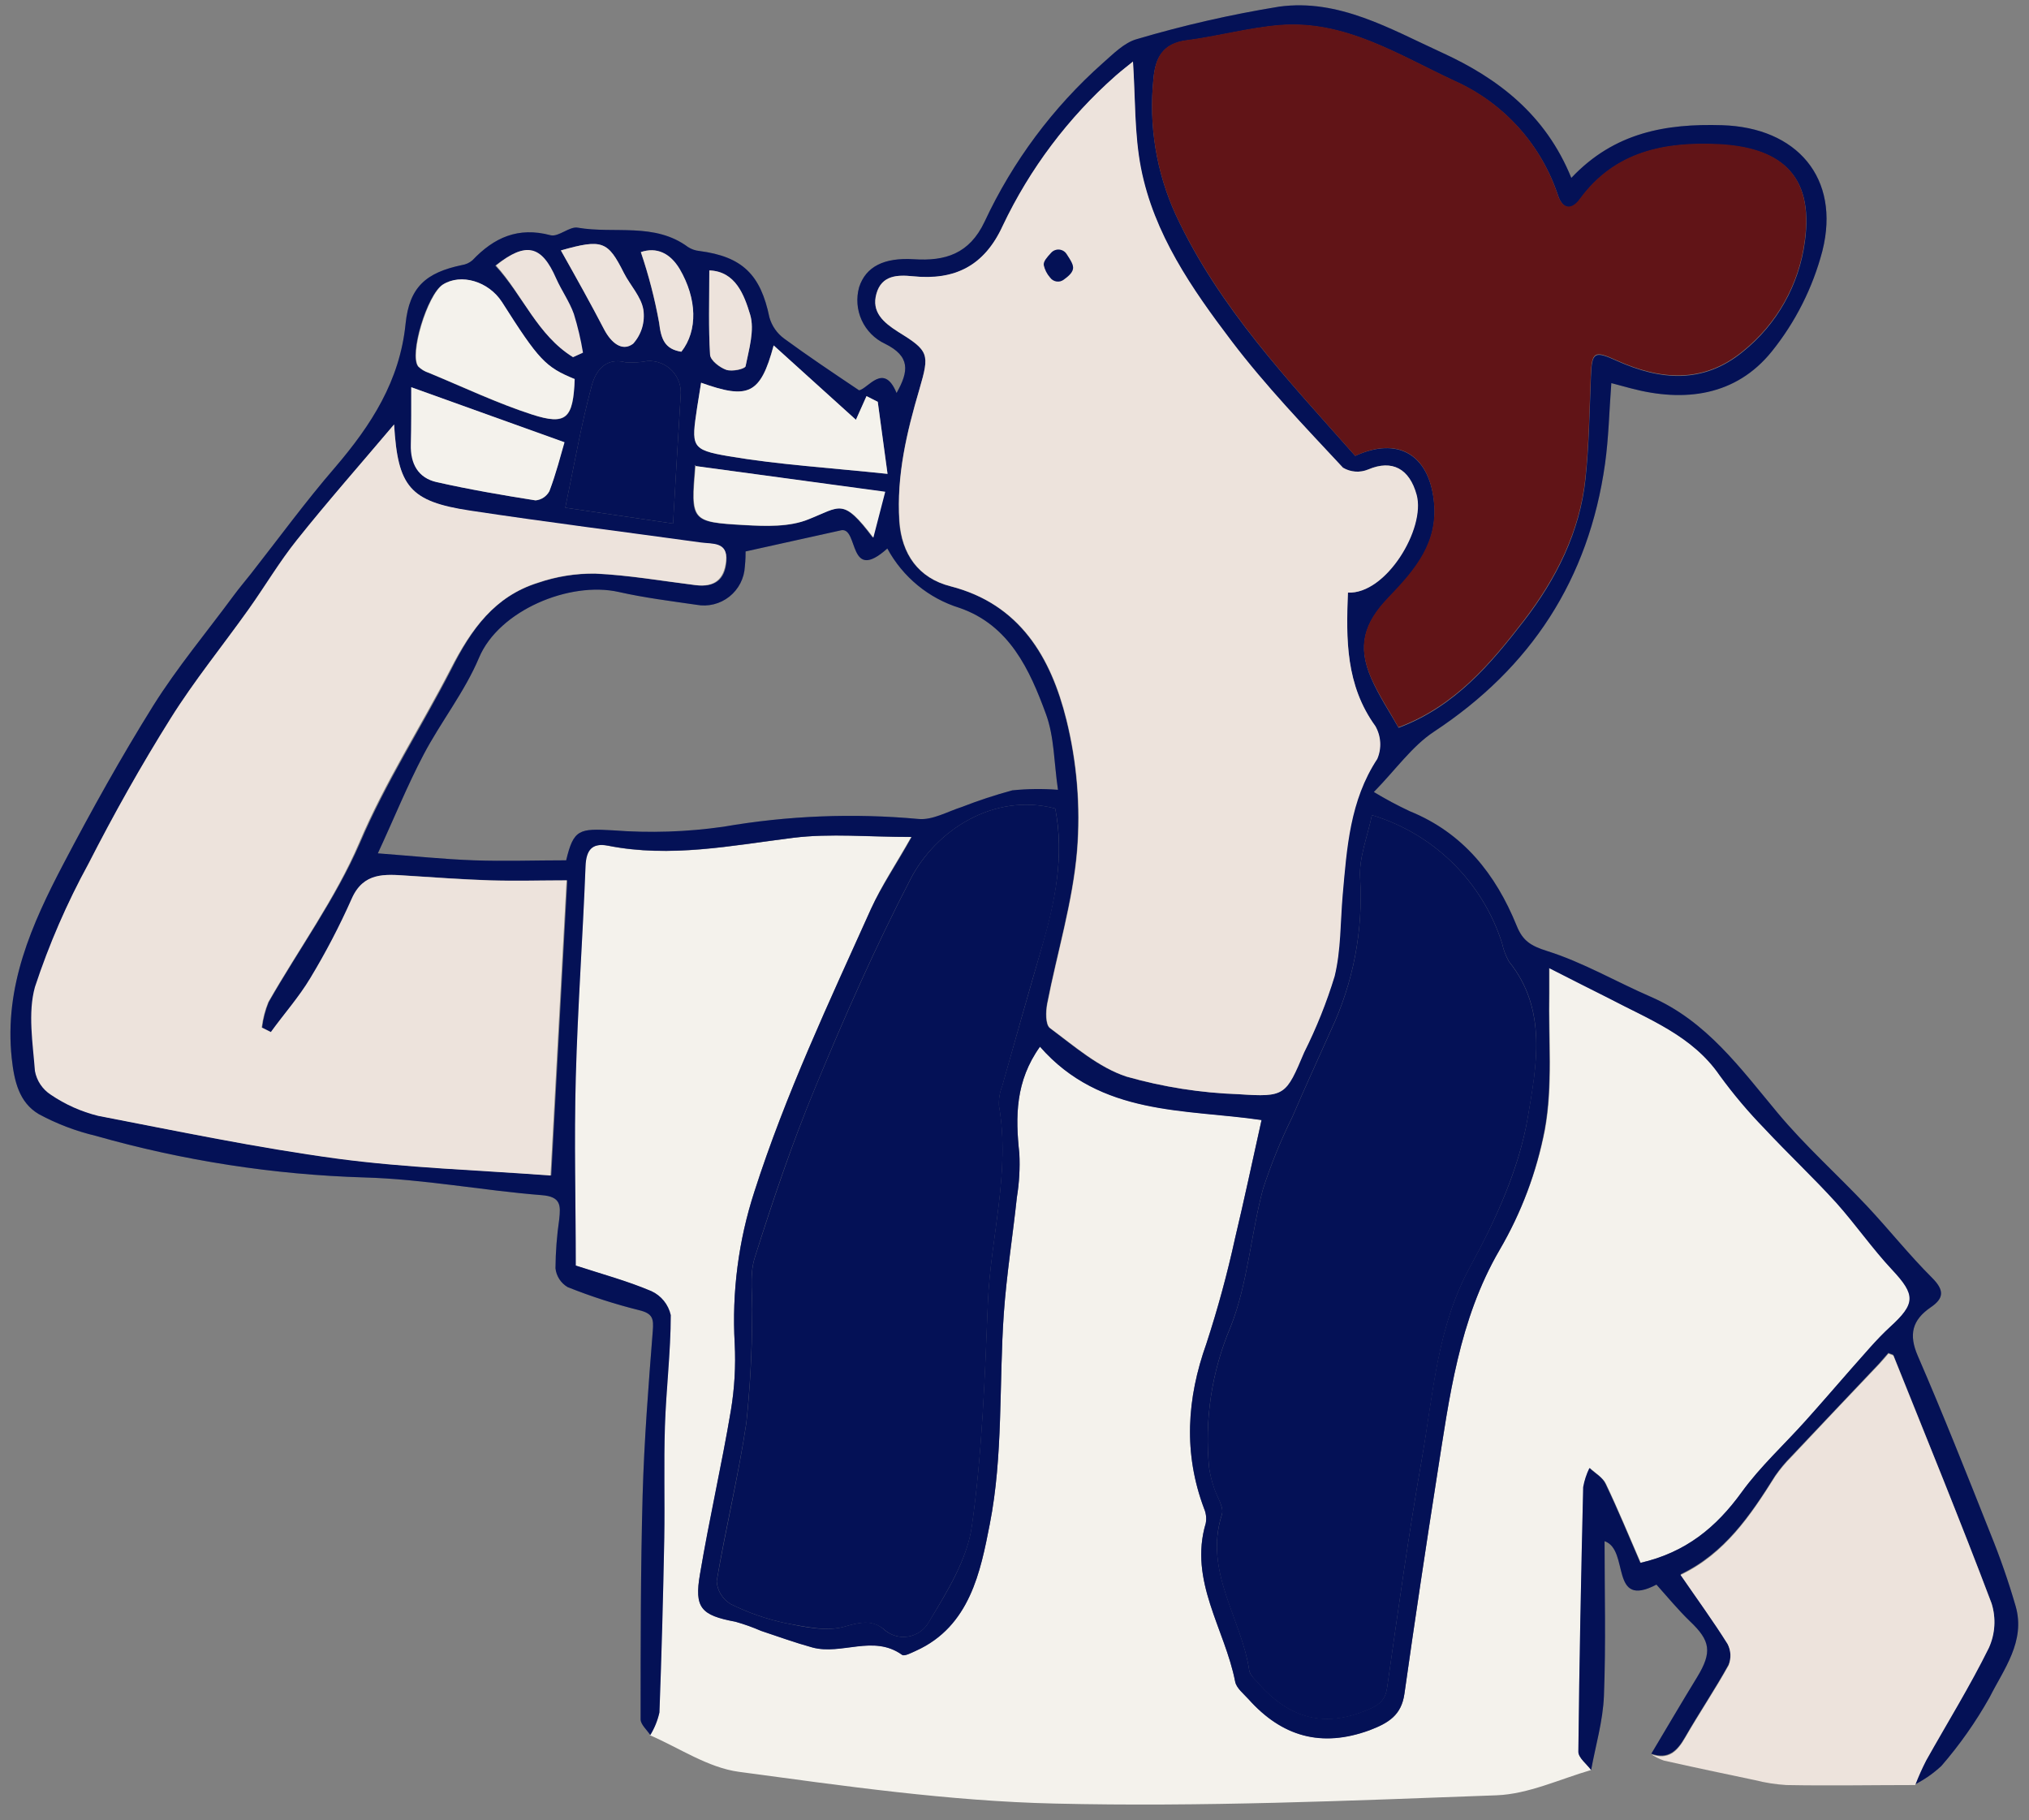 <svg width="97" height="87" viewBox="0 0 97 87" fill="none" xmlns="http://www.w3.org/2000/svg">
<rect x="0" y="0" width="97" height="87" fill="#808080" stroke="none"/>
<g clip-path="url(#clip0_261_4066)">
<path d="M76.067 84.6C74.561 85.038 73.063 85.752 71.543 85.809C64.508 86.068 57.461 86.37 50.43 86.204C45.382 86.09 40.343 85.362 35.325 84.687C33.853 84.49 32.482 83.548 31.063 82.934C31.267 82.6 31.415 82.235 31.5 81.852C31.605 79.074 31.682 76.299 31.731 73.526C31.762 71.747 31.701 69.959 31.762 68.18C31.823 66.401 32.037 64.635 32.041 62.86C31.985 62.611 31.872 62.378 31.712 62.179C31.551 61.981 31.347 61.822 31.116 61.716C29.958 61.225 28.736 60.897 27.5 60.493C27.5 57.518 27.434 54.516 27.5 51.519C27.591 48.145 27.836 44.775 27.967 41.4C27.998 40.607 28.303 40.279 29.05 40.423C32.037 41.015 34.958 40.423 37.91 40.046C39.683 39.827 41.504 40.007 43.561 40.007C42.814 41.322 42.133 42.338 41.64 43.438C39.64 47.886 37.561 52.286 36.063 56.957C35.305 59.294 34.987 61.752 35.124 64.205C35.179 65.276 35.118 66.351 34.941 67.409C34.504 70.038 33.923 72.615 33.465 75.231C33.185 76.843 33.513 77.198 35.159 77.505C35.578 77.623 35.988 77.769 36.386 77.943C37.203 78.215 38.011 78.508 38.84 78.736C40.238 79.113 41.753 78.105 43.124 79.087C43.242 79.17 43.561 78.991 43.788 78.894C46.377 77.728 46.88 75.077 47.316 72.851C47.963 69.573 47.753 66.129 47.989 62.772C48.12 60.914 48.426 59.074 48.613 57.22C48.726 56.528 48.766 55.826 48.731 55.125C48.539 53.372 48.539 51.668 49.718 50.02C52.626 53.337 56.675 52.982 60.312 53.526C59.875 55.471 59.495 57.33 59.046 59.174C58.673 60.876 58.216 62.558 57.675 64.214C56.736 66.843 56.57 69.472 57.565 72.102C57.66 72.321 57.687 72.564 57.644 72.799C56.823 75.564 58.561 77.851 59.05 80.371C59.111 80.682 59.452 80.945 59.692 81.212C61.286 82.992 63.164 83.535 65.469 82.694C66.382 82.361 66.998 81.988 67.142 80.941C67.639 77.435 68.162 73.941 68.709 70.459C69.29 66.778 69.74 63.088 71.688 59.74C72.734 57.965 73.469 56.023 73.862 53.999C74.251 51.883 74.033 49.652 74.076 47.47C74.076 47.15 74.076 46.83 74.076 46.265C75.185 46.825 76.063 47.251 76.928 47.706C78.845 48.719 80.91 49.49 82.233 51.396C82.885 52.292 83.6 53.14 84.373 53.933C85.5 55.143 86.709 56.273 87.819 57.496C88.749 58.522 89.535 59.687 90.478 60.686C91.605 61.891 91.605 62.303 90.373 63.425C89.709 64.034 89.133 64.74 88.526 65.415C87.788 66.239 87.067 67.076 86.343 67.899C85.321 69.034 84.159 70.09 83.286 71.313C82.072 72.991 80.609 74.197 78.439 74.696C77.897 73.447 77.373 72.172 76.779 70.927C76.635 70.621 76.273 70.415 76.006 70.165C75.866 70.452 75.766 70.757 75.709 71.072C75.609 75.288 75.522 79.503 75.478 83.719C75.452 84.013 75.853 84.306 76.067 84.6Z" fill="#F4F2EC"/>
<path d="M76.067 84.6C75.853 84.306 75.452 84.013 75.456 83.724C75.5 79.508 75.587 75.292 75.687 71.077C75.744 70.762 75.844 70.457 75.984 70.169C76.251 70.419 76.613 70.608 76.757 70.932C77.351 72.177 77.875 73.452 78.417 74.701C80.6 74.201 82.05 72.996 83.264 71.318C84.159 70.086 85.308 69.039 86.321 67.904C87.063 67.08 87.784 66.243 88.504 65.419C89.111 64.744 89.687 64.039 90.351 63.43C91.583 62.308 91.583 61.896 90.456 60.691C89.513 59.683 88.709 58.526 87.797 57.501C86.687 56.278 85.478 55.147 84.351 53.938C83.579 53.145 82.863 52.297 82.211 51.401C80.901 49.494 78.823 48.723 76.906 47.711C76.032 47.273 75.159 46.834 74.054 46.269C74.054 46.834 74.054 47.146 74.054 47.474C74.011 49.665 74.229 51.887 73.84 54.004C73.454 56.028 72.726 57.971 71.687 59.749C69.74 63.097 69.29 66.786 68.709 70.468C68.159 73.973 67.636 77.467 67.142 80.95C66.998 81.979 66.382 82.352 65.469 82.703C63.163 83.544 61.286 83.001 59.692 81.221C59.452 80.954 59.111 80.691 59.05 80.38C58.561 77.86 56.823 75.559 57.644 72.808C57.687 72.573 57.659 72.33 57.565 72.111C56.569 69.46 56.736 66.852 57.674 64.223C58.215 62.567 58.673 60.885 59.045 59.183C59.482 57.339 59.88 55.48 60.312 53.535C56.674 53 52.626 53.355 49.718 50.029C48.539 51.677 48.539 53.373 48.731 55.134C48.766 55.835 48.726 56.537 48.613 57.229C48.412 59.083 48.12 60.923 47.989 62.781C47.757 66.147 47.962 69.591 47.316 72.86C46.88 75.086 46.377 77.737 43.788 78.903C43.574 78.999 43.242 79.179 43.124 79.096C41.753 78.114 40.238 79.122 38.84 78.745C38.011 78.517 37.203 78.224 36.386 77.952C35.987 77.778 35.578 77.632 35.159 77.514C33.513 77.207 33.185 76.852 33.465 75.24C33.901 72.61 34.5 70.034 34.941 67.418C35.117 66.359 35.179 65.285 35.124 64.214C34.986 61.761 35.305 59.303 36.063 56.966C37.561 52.295 39.639 47.895 41.639 43.447C42.159 42.321 42.858 41.317 43.587 40.003C41.53 40.003 39.709 39.823 37.936 40.042C34.984 40.406 32.063 41.011 29.076 40.419C28.329 40.274 28.024 40.603 27.993 41.396C27.862 44.77 27.618 48.14 27.526 51.515C27.443 54.512 27.526 57.514 27.526 60.489C28.762 60.892 29.984 61.221 31.142 61.712C31.373 61.818 31.577 61.977 31.738 62.175C31.898 62.373 32.011 62.606 32.067 62.856C32.067 64.609 31.845 66.401 31.788 68.176C31.731 69.95 31.788 71.743 31.757 73.522C31.705 76.306 31.628 79.081 31.526 81.848C31.441 82.23 31.293 82.596 31.089 82.93C30.928 82.681 30.626 82.426 30.626 82.177C30.626 78.605 30.626 75.029 30.722 71.458C30.797 68.829 31.002 66.225 31.207 63.618C31.255 63.035 31.207 62.785 30.578 62.628C29.407 62.338 28.258 61.967 27.137 61.519C26.977 61.425 26.841 61.295 26.74 61.139C26.639 60.983 26.576 60.806 26.556 60.621C26.562 59.836 26.622 59.053 26.735 58.276C26.805 57.623 26.823 57.194 25.897 57.124C23.067 56.9 20.251 56.357 17.421 56.278C13.073 56.147 8.759 55.478 4.574 54.288C3.626 54.063 2.711 53.714 1.853 53.25C0.906 52.689 0.679 51.664 0.561 50.581C0.194 47.141 1.517 44.179 3.037 41.282C4.382 38.719 5.792 36.186 7.329 33.723C8.482 31.887 9.88 30.217 11.172 28.464C11.43 28.114 11.714 27.781 11.984 27.439C13.325 25.73 14.604 23.977 16.028 22.329C17.744 20.322 19.115 18.21 19.39 15.471C19.57 13.718 20.369 13.03 22.076 12.671C22.265 12.644 22.442 12.564 22.587 12.439C23.618 11.352 24.77 10.831 26.316 11.242C26.701 11.343 27.229 10.804 27.626 10.883C29.373 11.185 31.294 10.62 32.893 11.808C33.056 11.913 33.241 11.977 33.434 11.996C35.491 12.264 36.364 13.127 36.783 15.169C36.899 15.578 37.148 15.936 37.491 16.186C38.609 17.005 39.766 17.781 41.072 18.657C41.508 18.57 42.251 17.299 42.862 18.784C43.452 17.737 43.526 17.031 42.303 16.427C41.813 16.196 41.42 15.798 41.194 15.303C40.969 14.809 40.925 14.251 41.072 13.727C41.389 12.746 42.262 12.3 43.692 12.391C45.181 12.487 46.338 12.141 47.067 10.603C48.414 7.715 50.336 5.135 52.714 3.022C53.216 2.583 53.744 2.036 54.351 1.869C56.583 1.209 58.854 0.691 61.15 0.318C63.993 -0.072 66.452 1.378 68.923 2.509C71.618 3.74 73.893 5.48 75.12 8.504C77.185 6.313 79.67 5.905 82.321 5.984C85.901 6.089 87.998 8.504 87.124 11.988C86.664 13.749 85.837 15.392 84.696 16.808C82.989 18.916 80.543 19.244 77.967 18.561L77.032 18.311C76.932 19.626 76.906 20.918 76.731 22.172C75.954 27.684 73.198 31.913 68.548 34.976C67.5 35.669 66.727 36.786 65.679 37.855C66.233 38.19 66.805 38.496 67.391 38.771C69.945 39.806 71.504 41.777 72.508 44.249C72.797 44.968 73.181 45.209 73.958 45.454C75.674 45.993 77.264 46.926 78.923 47.645C81.583 48.802 83.203 51.059 84.984 53.193C86.294 54.766 87.845 56.147 89.255 57.645C90.312 58.772 91.273 59.985 92.364 61.072C92.954 61.664 92.945 62.049 92.299 62.487C91.425 63.088 91.233 63.776 91.687 64.814C92.901 67.615 94.028 70.459 95.155 73.298C95.618 74.436 96.022 75.597 96.364 76.778C96.84 78.456 95.792 79.784 95.115 81.129C94.459 82.297 93.687 83.396 92.81 84.407C92.434 84.756 92.013 85.051 91.556 85.284C91.709 84.886 91.882 84.497 92.076 84.118C93.081 82.326 94.168 80.573 95.076 78.732C95.38 78.066 95.427 77.31 95.207 76.611C93.709 72.667 92.102 68.723 90.522 64.779C90.522 64.731 90.395 64.718 90.277 64.661C90.133 64.819 89.989 64.994 89.84 65.161C88.434 66.648 87.028 68.133 85.622 69.617C85.344 69.897 85.091 70.201 84.867 70.524C83.683 72.413 82.447 74.24 80.338 75.244C81.133 76.401 81.901 77.435 82.587 78.548C82.668 78.704 82.714 78.876 82.722 79.051C82.731 79.227 82.701 79.402 82.635 79.565C81.984 80.739 81.229 81.857 80.556 83.027C80.181 83.684 79.753 84.1 78.945 83.82C79.67 82.606 80.386 81.383 81.129 80.17C81.871 78.956 81.766 78.417 80.792 77.492C80.233 76.953 79.74 76.353 79.19 75.739C76.928 76.922 77.923 74.078 76.709 73.662C76.709 76.129 76.775 78.592 76.679 81.05C76.631 82.273 76.277 83.434 76.067 84.6ZM54.163 2.943C53.928 3.135 53.626 3.381 53.347 3.618C51.076 5.617 49.234 8.059 47.932 10.796C47.059 12.719 45.635 13.425 43.644 13.206C42.897 13.131 42.137 13.158 41.897 14.034C41.657 14.91 42.242 15.432 42.914 15.848C44.417 16.773 44.443 16.913 43.954 18.596C43.338 20.651 42.858 22.728 42.984 24.91C43.093 26.479 43.893 27.632 45.43 28.022C48.757 28.876 50.233 31.436 50.971 34.402C51.477 36.442 51.649 38.551 51.482 40.647C51.277 43.11 50.53 45.524 50.054 47.969C49.98 48.351 49.967 48.982 50.185 49.139C51.351 50.016 52.508 51.019 53.84 51.458C55.587 51.954 57.388 52.237 59.203 52.299C61.425 52.448 61.443 52.36 62.334 50.296C62.919 49.127 63.406 47.91 63.788 46.659C64.094 45.406 64.059 44.069 64.172 42.772C64.373 40.52 64.495 38.263 65.827 36.273C65.935 36.023 65.982 35.751 65.966 35.478C65.95 35.206 65.871 34.941 65.736 34.705C64.334 32.746 64.351 30.559 64.425 28.324C66.251 28.412 68.142 25.257 67.709 23.653C67.369 22.404 66.543 21.953 65.399 22.439C65.205 22.52 64.995 22.555 64.785 22.541C64.575 22.526 64.371 22.463 64.19 22.356C62.36 20.384 60.482 18.438 58.858 16.299C56.967 13.806 55.146 11.185 54.53 8.03C54.212 6.387 54.281 4.691 54.163 2.943ZM18.84 20.287C17.225 22.198 15.661 23.968 14.185 25.813C13.347 26.86 12.661 28.026 11.88 29.122C10.639 30.875 9.286 32.527 8.155 34.332C6.749 36.585 5.443 38.911 4.225 41.282C3.208 43.164 2.366 45.135 1.709 47.172C1.342 48.408 1.587 49.849 1.709 51.186C1.752 51.417 1.841 51.638 1.971 51.833C2.102 52.028 2.272 52.194 2.469 52.321C3.157 52.787 3.921 53.129 4.727 53.329C8.526 54.074 12.325 54.858 16.159 55.375C19.474 55.813 22.836 55.919 26.356 56.182C26.613 51.444 26.866 46.778 27.124 42.075C25.884 42.075 24.67 42.106 23.456 42.075C22.146 42.032 20.836 41.935 19.5 41.852C18.434 41.782 17.412 41.672 16.849 42.956C16.27 44.26 15.609 45.526 14.871 46.747C14.312 47.65 13.6 48.456 12.971 49.332L12.535 49.113C12.585 48.696 12.691 48.288 12.849 47.899C14.299 45.358 16.054 42.956 17.216 40.283C18.456 37.373 20.159 34.757 21.583 31.983C22.548 30.051 23.666 28.495 25.735 27.86C26.616 27.558 27.543 27.41 28.474 27.422C30.072 27.496 31.661 27.776 33.277 27.974C34.15 28.079 34.661 27.737 34.731 26.83C34.801 25.923 34.076 26.015 33.517 25.953C29.84 25.445 26.159 24.985 22.487 24.428C19.596 23.968 19.015 23.267 18.84 20.287ZM64.788 21.79C66.832 20.857 68.281 21.742 68.543 23.881C68.805 25.923 67.67 27.273 66.395 28.565C65.216 29.779 64.884 30.875 65.552 32.417C65.923 33.272 66.447 34.056 66.862 34.788C69.574 33.771 71.277 31.72 72.862 29.674C74.386 27.698 75.539 25.432 75.801 22.868C75.971 21.251 75.993 19.617 76.059 17.991C76.107 16.821 76.225 16.764 77.299 17.25C79.373 18.184 81.421 18.372 83.325 16.812C84.951 15.508 86.011 13.624 86.286 11.554C86.753 8.201 84.923 7.058 82.177 6.913C79.596 6.781 77.198 7.237 75.526 9.542C75.159 10.042 74.731 10.05 74.491 9.363C74.092 8.151 73.444 7.036 72.59 6.09C71.735 5.145 70.693 4.389 69.53 3.872C66.858 2.627 64.29 0.958 61.172 1.212C59.683 1.334 58.22 1.746 56.736 1.935C55.596 2.079 55.229 2.767 55.142 3.775C54.912 5.999 55.282 8.243 56.212 10.274C58.277 14.713 61.578 18.166 64.788 21.79ZM50.447 38.644C47.504 37.868 44.727 39.696 43.526 42.018C41.849 45.252 40.373 48.592 38.976 51.97C37.871 54.626 36.945 57.365 36.08 60.112C35.805 60.989 35.993 61.997 35.954 62.939C35.948 64.631 35.856 66.322 35.679 68.005C35.299 70.546 34.683 73.044 34.26 75.577C34.275 75.8 34.343 76.015 34.46 76.205C34.576 76.395 34.737 76.554 34.928 76.668C35.76 77.081 36.64 77.387 37.548 77.58C38.478 77.768 39.517 77.996 40.373 77.746C41.102 77.536 41.683 77.404 42.229 77.856C42.384 78.004 42.571 78.113 42.775 78.177C42.979 78.241 43.195 78.257 43.406 78.223C43.617 78.19 43.817 78.108 43.992 77.984C44.166 77.86 44.31 77.698 44.412 77.51C45.286 76.077 46.238 74.534 46.46 72.935C46.954 69.429 47.08 65.827 47.225 62.264C47.356 59.118 48.307 56.02 47.753 52.834C47.74 52.518 47.794 52.203 47.91 51.909C48.536 49.697 49.166 47.489 49.801 45.283C50.425 43.11 50.901 40.923 50.447 38.644ZM65.587 38.96C65.377 39.994 64.954 41.006 65.024 41.988C65.172 44.485 64.691 46.979 63.626 49.24C63.011 50.616 62.382 51.983 61.788 53.368C61.231 54.491 60.758 55.654 60.373 56.848C59.792 59.039 59.648 61.361 58.827 63.421C57.927 65.546 57.575 67.864 57.805 70.161C57.854 70.47 57.928 70.775 58.028 71.072C58.159 71.51 58.53 72.036 58.412 72.387C57.539 75.108 59.356 77.339 59.722 79.837C59.757 80.078 60.019 80.275 60.203 80.498C61.578 82.036 63.185 82.584 65.194 81.791C65.805 81.55 66.216 81.375 66.316 80.638C66.836 76.993 67.338 73.338 67.976 69.709C68.517 66.607 68.692 63.447 70.277 60.546C71.5 58.32 72.622 55.879 73.037 53.408C73.452 50.936 73.993 48.245 72.142 45.958C71.987 45.685 71.875 45.389 71.81 45.082C71.346 43.631 70.536 42.316 69.452 41.249C68.368 40.182 67.041 39.397 65.587 38.96ZM42.421 26.216C40.548 27.895 41.05 25.244 40.238 25.34L35.644 26.357C35.644 26.453 35.644 26.764 35.609 27.075C35.595 27.355 35.522 27.628 35.394 27.877C35.266 28.125 35.087 28.343 34.868 28.517C34.649 28.69 34.396 28.815 34.125 28.882C33.855 28.95 33.573 28.958 33.299 28.907C32.054 28.727 30.801 28.57 29.578 28.294C27.242 27.768 23.853 29.17 22.901 31.436C22.216 33.066 21.072 34.503 20.246 36.076C19.46 37.571 18.827 39.144 18.063 40.787C19.749 40.914 21.194 41.068 22.644 41.12C24.093 41.173 25.618 41.12 27.067 41.12C27.421 39.63 27.692 39.595 29.299 39.687C31.06 39.823 32.83 39.766 34.578 39.516C37.659 38.983 40.797 38.858 43.91 39.144C44.578 39.209 45.299 38.789 45.984 38.57C46.773 38.262 47.578 37.997 48.395 37.776C49.12 37.702 49.851 37.693 50.578 37.75C50.386 36.436 50.404 35.222 50.006 34.135C49.225 32.005 48.26 29.884 45.875 29.056C44.398 28.6 43.158 27.58 42.421 26.216ZM32.176 25.024C32.307 22.79 32.417 20.857 32.539 18.924C32.562 18.706 32.538 18.486 32.467 18.278C32.397 18.07 32.282 17.88 32.132 17.721C31.981 17.562 31.797 17.438 31.594 17.358C31.39 17.277 31.172 17.242 30.954 17.255C30.607 17.323 30.253 17.343 29.901 17.316C28.91 17.058 28.465 17.789 28.294 18.412C27.788 20.274 27.46 22.185 27.024 24.266L32.176 25.024ZM36.98 16.51C36.347 18.863 35.766 19.108 33.517 18.293C33.456 18.688 33.391 19.078 33.329 19.468C33.05 21.339 33.024 21.497 34.823 21.803C37.233 22.215 39.692 22.36 42.43 22.649C42.264 21.418 42.115 20.314 41.962 19.205L41.425 18.933L40.919 20.064L36.98 16.51ZM27.474 18.118C26.072 17.544 25.762 17.211 23.98 14.433C23.356 13.447 22.011 13.052 21.155 13.604C20.408 14.086 19.535 16.957 19.984 17.518C20.126 17.657 20.298 17.76 20.487 17.82C22.128 18.499 23.74 19.271 25.425 19.814C27.111 20.357 27.404 19.994 27.474 18.118ZM19.661 18.508C19.661 19.446 19.661 20.349 19.661 21.251C19.661 22.154 19.989 22.842 20.88 23.044C22.447 23.394 24.032 23.666 25.618 23.92C25.753 23.904 25.882 23.856 25.995 23.779C26.108 23.701 26.2 23.598 26.264 23.477C26.57 22.649 26.788 21.782 26.971 21.146L19.661 18.508ZM33.225 22.272C33.225 22.229 33.255 22.194 33.225 22.272C33.006 24.902 33.006 24.959 35.578 25.103C36.605 25.16 37.762 25.2 38.635 24.827C40.155 24.214 40.268 23.762 41.727 25.704C41.936 24.902 42.115 24.218 42.294 23.513L33.225 22.272ZM26.814 11.97C27.574 13.32 28.246 14.525 28.884 15.756C29.203 16.357 29.727 16.825 30.259 16.422C30.457 16.204 30.603 15.945 30.688 15.663C30.772 15.381 30.793 15.083 30.749 14.792C30.644 14.174 30.12 13.639 29.818 13.039C29.063 11.527 28.805 11.405 26.814 11.97ZM27.395 17.071L27.831 16.865C27.729 16.238 27.583 15.618 27.395 15.011C27.185 14.424 26.81 13.898 26.552 13.324C25.836 11.725 25.107 11.571 23.674 12.697C24.993 14.113 25.701 16.028 27.395 17.071ZM33.91 12.925C33.91 14.38 33.867 15.668 33.945 16.948C33.945 17.215 34.382 17.566 34.718 17.675C35.054 17.785 35.618 17.632 35.644 17.505C35.805 16.689 36.08 15.778 35.862 15.037C35.578 14.104 35.168 12.96 33.91 12.925ZM32.574 16.812C33.369 15.8 33.325 14.279 32.474 12.868C32.011 12.084 31.369 11.799 30.631 12.049C31.005 13.15 31.297 14.278 31.504 15.423C31.605 16.216 31.779 16.685 32.574 16.812Z" fill="#05156B"/>
<path d="M76.067 84.6C75.853 84.306 75.452 84.013 75.456 83.724C75.5 79.508 75.587 75.292 75.687 71.077C75.744 70.762 75.844 70.457 75.984 70.169C76.251 70.419 76.613 70.608 76.757 70.932C77.351 72.177 77.875 73.452 78.417 74.701C80.6 74.201 82.05 72.996 83.264 71.318C84.159 70.086 85.308 69.039 86.321 67.904C87.063 67.08 87.784 66.243 88.504 65.419C89.111 64.744 89.687 64.039 90.351 63.43C91.583 62.308 91.583 61.896 90.456 60.691C89.513 59.683 88.709 58.526 87.797 57.501C86.687 56.278 85.478 55.147 84.351 53.938C83.579 53.145 82.863 52.297 82.211 51.401C80.901 49.494 78.823 48.723 76.906 47.711C76.032 47.273 75.159 46.834 74.054 46.269C74.054 46.834 74.054 47.146 74.054 47.474C74.011 49.665 74.229 51.887 73.84 54.004C73.454 56.028 72.726 57.971 71.687 59.749C69.74 63.097 69.29 66.786 68.709 70.468C68.159 73.973 67.636 77.467 67.142 80.95C66.998 81.979 66.382 82.352 65.469 82.703C63.163 83.544 61.286 83.001 59.692 81.221C59.452 80.954 59.111 80.691 59.05 80.38C58.561 77.86 56.823 75.559 57.644 72.808C57.687 72.573 57.659 72.33 57.565 72.111C56.569 69.46 56.736 66.852 57.674 64.223C58.215 62.567 58.673 60.885 59.045 59.183C59.482 57.339 59.88 55.48 60.312 53.535C56.674 53 52.626 53.355 49.718 50.029C48.539 51.677 48.539 53.373 48.731 55.134C48.766 55.835 48.726 56.537 48.613 57.229C48.412 59.083 48.12 60.923 47.989 62.781C47.757 66.147 47.962 69.591 47.316 72.86C46.88 75.086 46.377 77.737 43.788 78.903C43.574 78.999 43.242 79.179 43.124 79.096C41.753 78.114 40.238 79.122 38.84 78.745C38.011 78.517 37.203 78.224 36.386 77.952C35.987 77.778 35.578 77.632 35.159 77.514C33.513 77.207 33.185 76.852 33.465 75.24C33.901 72.61 34.5 70.034 34.941 67.418C35.117 66.359 35.179 65.285 35.124 64.214C34.986 61.761 35.305 59.303 36.063 56.966C37.561 52.295 39.639 47.895 41.639 43.447C42.159 42.321 42.858 41.317 43.587 40.003C41.53 40.003 39.709 39.823 37.936 40.042C34.984 40.406 32.063 41.011 29.076 40.419C28.329 40.274 28.024 40.603 27.993 41.396C27.862 44.77 27.618 48.14 27.526 51.515C27.443 54.512 27.526 57.514 27.526 60.489C28.762 60.892 29.984 61.221 31.142 61.712C31.373 61.818 31.577 61.977 31.738 62.175C31.898 62.373 32.011 62.606 32.067 62.856C32.067 64.609 31.845 66.401 31.788 68.176C31.731 69.95 31.788 71.743 31.757 73.522C31.705 76.306 31.628 79.081 31.526 81.848C31.441 82.23 31.293 82.596 31.089 82.93C30.928 82.681 30.626 82.426 30.626 82.177C30.626 78.605 30.626 75.029 30.722 71.458C30.797 68.829 31.002 66.225 31.207 63.618C31.255 63.035 31.207 62.785 30.578 62.628C29.407 62.338 28.258 61.967 27.137 61.519C26.977 61.425 26.841 61.295 26.74 61.139C26.639 60.983 26.576 60.806 26.556 60.621C26.562 59.836 26.622 59.053 26.735 58.276C26.805 57.623 26.823 57.194 25.897 57.124C23.067 56.9 20.251 56.357 17.421 56.278C13.073 56.147 8.759 55.478 4.574 54.288C3.626 54.063 2.711 53.714 1.853 53.25C0.906 52.689 0.679 51.664 0.561 50.581C0.194 47.141 1.517 44.179 3.037 41.282C4.382 38.719 5.792 36.186 7.329 33.723C8.482 31.887 9.88 30.217 11.172 28.464C11.43 28.114 11.714 27.781 11.984 27.439C13.325 25.73 14.604 23.977 16.028 22.329C17.744 20.322 19.115 18.21 19.39 15.471C19.57 13.718 20.369 13.03 22.076 12.671C22.265 12.644 22.442 12.564 22.587 12.439C23.618 11.352 24.77 10.831 26.316 11.242C26.701 11.343 27.229 10.804 27.626 10.883C29.373 11.185 31.294 10.62 32.893 11.808C33.056 11.913 33.241 11.977 33.434 11.996C35.491 12.264 36.364 13.127 36.783 15.169C36.899 15.578 37.148 15.936 37.491 16.186C38.609 17.005 39.766 17.781 41.072 18.657C41.508 18.57 42.251 17.299 42.862 18.784C43.452 17.737 43.526 17.031 42.303 16.427C41.813 16.196 41.42 15.798 41.194 15.303C40.969 14.809 40.925 14.251 41.072 13.727C41.389 12.746 42.262 12.3 43.692 12.391C45.181 12.487 46.338 12.141 47.067 10.603C48.414 7.715 50.336 5.135 52.714 3.022C53.216 2.583 53.744 2.036 54.351 1.869C56.583 1.209 58.854 0.691 61.15 0.318C63.993 -0.072 66.452 1.378 68.923 2.509C71.618 3.74 73.893 5.48 75.12 8.504C77.185 6.313 79.67 5.905 82.321 5.984C85.901 6.089 87.998 8.504 87.124 11.988C86.664 13.749 85.837 15.392 84.696 16.808C82.989 18.916 80.543 19.244 77.967 18.561L77.032 18.311C76.932 19.626 76.906 20.918 76.731 22.172C75.954 27.684 73.198 31.913 68.548 34.976C67.5 35.669 66.727 36.786 65.679 37.855C66.233 38.19 66.805 38.496 67.391 38.771C69.945 39.806 71.504 41.777 72.508 44.249C72.797 44.968 73.181 45.209 73.958 45.454C75.674 45.993 77.264 46.926 78.923 47.645C81.583 48.802 83.203 51.059 84.984 53.193C86.294 54.766 87.845 56.147 89.255 57.645C90.312 58.772 91.273 59.985 92.364 61.072C92.954 61.664 92.945 62.049 92.299 62.487C91.425 63.088 91.233 63.776 91.687 64.814C92.901 67.615 94.028 70.459 95.155 73.298C95.618 74.436 96.022 75.597 96.364 76.778C96.84 78.456 95.792 79.784 95.115 81.129C94.459 82.297 93.687 83.396 92.81 84.407C92.434 84.756 92.013 85.051 91.556 85.284C91.709 84.886 91.882 84.497 92.076 84.118C93.081 82.326 94.168 80.573 95.076 78.732C95.38 78.066 95.427 77.31 95.207 76.611C93.709 72.667 92.102 68.723 90.522 64.779C90.522 64.731 90.395 64.718 90.277 64.661C90.133 64.819 89.989 64.994 89.84 65.161C88.434 66.648 87.028 68.133 85.622 69.617C85.344 69.897 85.091 70.201 84.867 70.524C83.683 72.413 82.447 74.24 80.338 75.244C81.133 76.401 81.901 77.435 82.587 78.548C82.668 78.704 82.714 78.876 82.722 79.051C82.731 79.227 82.701 79.402 82.635 79.565C81.984 80.739 81.229 81.857 80.556 83.027C80.181 83.684 79.753 84.1 78.945 83.82C79.67 82.606 80.386 81.383 81.129 80.17C81.871 78.956 81.766 78.417 80.792 77.492C80.233 76.953 79.74 76.353 79.19 75.739C76.928 76.922 77.923 74.078 76.709 73.662C76.709 76.129 76.775 78.592 76.679 81.05C76.631 82.273 76.277 83.434 76.067 84.6ZM54.163 2.943C53.928 3.135 53.626 3.381 53.347 3.618C51.076 5.617 49.234 8.059 47.932 10.796C47.059 12.719 45.635 13.425 43.644 13.206C42.897 13.131 42.137 13.158 41.897 14.034C41.657 14.91 42.242 15.432 42.914 15.848C44.417 16.773 44.443 16.913 43.954 18.596C43.338 20.651 42.858 22.728 42.984 24.91C43.093 26.479 43.893 27.632 45.43 28.022C48.757 28.876 50.233 31.436 50.971 34.402C51.477 36.442 51.649 38.551 51.482 40.647C51.277 43.11 50.53 45.524 50.054 47.969C49.98 48.351 49.967 48.982 50.185 49.139C51.351 50.016 52.508 51.019 53.84 51.458C55.587 51.954 57.388 52.237 59.203 52.299C61.425 52.448 61.443 52.36 62.334 50.296C62.919 49.127 63.406 47.91 63.788 46.659C64.094 45.406 64.059 44.069 64.172 42.772C64.373 40.52 64.495 38.263 65.827 36.273C65.935 36.023 65.982 35.751 65.966 35.478C65.95 35.206 65.871 34.941 65.736 34.705C64.334 32.746 64.351 30.559 64.425 28.324C66.251 28.412 68.142 25.257 67.709 23.653C67.369 22.404 66.543 21.953 65.399 22.439C65.205 22.52 64.995 22.555 64.785 22.541C64.575 22.526 64.371 22.463 64.19 22.356C62.36 20.384 60.482 18.438 58.858 16.299C56.967 13.806 55.146 11.185 54.53 8.03C54.212 6.387 54.281 4.691 54.163 2.943ZM18.84 20.287C17.225 22.198 15.661 23.968 14.185 25.813C13.347 26.86 12.661 28.026 11.88 29.122C10.639 30.875 9.286 32.527 8.155 34.332C6.749 36.585 5.443 38.911 4.225 41.282C3.208 43.164 2.366 45.135 1.709 47.172C1.342 48.408 1.587 49.849 1.709 51.186C1.752 51.417 1.841 51.638 1.971 51.833C2.102 52.028 2.272 52.194 2.469 52.321C3.157 52.787 3.921 53.129 4.727 53.329C8.526 54.074 12.325 54.858 16.159 55.375C19.474 55.813 22.836 55.919 26.356 56.182C26.613 51.444 26.866 46.778 27.124 42.075C25.884 42.075 24.67 42.106 23.456 42.075C22.146 42.032 20.836 41.935 19.5 41.852C18.434 41.782 17.412 41.672 16.849 42.956C16.27 44.26 15.609 45.526 14.871 46.747C14.312 47.65 13.6 48.456 12.971 49.332L12.535 49.113C12.585 48.696 12.691 48.288 12.849 47.899C14.299 45.358 16.054 42.956 17.216 40.283C18.456 37.373 20.159 34.757 21.583 31.983C22.548 30.051 23.666 28.495 25.735 27.86C26.616 27.558 27.543 27.41 28.474 27.422C30.072 27.496 31.661 27.776 33.277 27.974C34.15 28.079 34.661 27.737 34.731 26.83C34.801 25.923 34.076 26.015 33.517 25.953C29.84 25.445 26.159 24.985 22.487 24.428C19.596 23.968 19.015 23.267 18.84 20.287ZM64.788 21.79C66.832 20.857 68.281 21.742 68.543 23.881C68.805 25.923 67.67 27.273 66.395 28.565C65.216 29.779 64.884 30.875 65.552 32.417C65.923 33.272 66.447 34.056 66.862 34.788C69.574 33.771 71.277 31.72 72.862 29.674C74.386 27.698 75.539 25.432 75.801 22.868C75.971 21.251 75.993 19.617 76.059 17.991C76.107 16.821 76.225 16.764 77.299 17.25C79.373 18.184 81.421 18.372 83.325 16.812C84.951 15.508 86.011 13.624 86.286 11.554C86.753 8.201 84.923 7.058 82.177 6.913C79.596 6.781 77.198 7.237 75.526 9.542C75.159 10.042 74.731 10.05 74.491 9.363C74.092 8.151 73.444 7.036 72.59 6.09C71.735 5.145 70.693 4.389 69.53 3.872C66.858 2.627 64.29 0.958 61.172 1.212C59.683 1.334 58.22 1.746 56.736 1.935C55.596 2.079 55.229 2.767 55.142 3.775C54.912 5.999 55.282 8.243 56.212 10.274C58.277 14.713 61.578 18.166 64.788 21.79ZM50.447 38.644C47.504 37.868 44.727 39.696 43.526 42.018C41.849 45.252 40.373 48.592 38.976 51.97C37.871 54.626 36.945 57.365 36.08 60.112C35.805 60.989 35.993 61.997 35.954 62.939C35.948 64.631 35.856 66.322 35.679 68.005C35.299 70.546 34.683 73.044 34.26 75.577C34.275 75.8 34.343 76.015 34.46 76.205C34.576 76.395 34.737 76.554 34.928 76.668C35.76 77.081 36.64 77.387 37.548 77.58C38.478 77.768 39.517 77.996 40.373 77.746C41.102 77.536 41.683 77.404 42.229 77.856C42.384 78.004 42.571 78.113 42.775 78.177C42.979 78.241 43.195 78.257 43.406 78.223C43.617 78.19 43.817 78.108 43.992 77.984C44.166 77.86 44.31 77.698 44.412 77.51C45.286 76.077 46.238 74.534 46.46 72.935C46.954 69.429 47.08 65.827 47.225 62.264C47.356 59.118 48.307 56.02 47.753 52.834C47.74 52.518 47.794 52.203 47.91 51.909C48.536 49.697 49.166 47.489 49.801 45.283C50.425 43.11 50.901 40.923 50.447 38.644ZM65.587 38.96C65.377 39.994 64.954 41.006 65.024 41.988C65.172 44.485 64.691 46.979 63.626 49.24C63.011 50.616 62.382 51.983 61.788 53.368C61.231 54.491 60.758 55.654 60.373 56.848C59.792 59.039 59.648 61.361 58.827 63.421C57.927 65.546 57.575 67.864 57.805 70.161C57.854 70.47 57.928 70.775 58.028 71.072C58.159 71.51 58.53 72.036 58.412 72.387C57.539 75.108 59.356 77.339 59.722 79.837C59.757 80.078 60.019 80.275 60.203 80.498C61.578 82.036 63.185 82.584 65.194 81.791C65.805 81.55 66.216 81.375 66.316 80.638C66.836 76.993 67.338 73.338 67.976 69.709C68.517 66.607 68.692 63.447 70.277 60.546C71.5 58.32 72.622 55.879 73.037 53.408C73.452 50.936 73.993 48.245 72.142 45.958C71.987 45.685 71.875 45.389 71.81 45.082C71.346 43.631 70.536 42.316 69.452 41.249C68.368 40.182 67.041 39.397 65.587 38.96ZM42.421 26.216C40.548 27.895 41.05 25.244 40.238 25.34L35.644 26.357C35.644 26.453 35.644 26.764 35.609 27.075C35.595 27.355 35.522 27.628 35.394 27.877C35.266 28.125 35.087 28.343 34.868 28.517C34.649 28.69 34.396 28.815 34.125 28.882C33.855 28.95 33.573 28.958 33.299 28.907C32.054 28.727 30.801 28.57 29.578 28.294C27.242 27.768 23.853 29.17 22.901 31.436C22.216 33.066 21.072 34.503 20.246 36.076C19.46 37.571 18.827 39.144 18.063 40.787C19.749 40.914 21.194 41.068 22.644 41.12C24.093 41.173 25.618 41.12 27.067 41.12C27.421 39.63 27.692 39.595 29.299 39.687C31.06 39.823 32.83 39.766 34.578 39.516C37.659 38.983 40.797 38.858 43.91 39.144C44.578 39.209 45.299 38.789 45.984 38.57C46.773 38.262 47.578 37.997 48.395 37.776C49.12 37.702 49.851 37.693 50.578 37.75C50.386 36.436 50.404 35.222 50.006 34.135C49.225 32.005 48.26 29.884 45.875 29.056C44.398 28.6 43.158 27.58 42.421 26.216ZM32.176 25.024C32.307 22.79 32.417 20.857 32.539 18.924C32.562 18.706 32.538 18.486 32.467 18.278C32.397 18.07 32.282 17.88 32.132 17.721C31.981 17.562 31.797 17.438 31.594 17.358C31.39 17.277 31.172 17.242 30.954 17.255C30.607 17.323 30.253 17.343 29.901 17.316C28.91 17.058 28.465 17.789 28.294 18.412C27.788 20.274 27.46 22.185 27.024 24.266L32.176 25.024ZM36.98 16.51C36.347 18.863 35.766 19.108 33.517 18.293C33.456 18.688 33.391 19.078 33.329 19.468C33.05 21.339 33.024 21.497 34.823 21.803C37.233 22.215 39.692 22.36 42.43 22.649C42.264 21.418 42.115 20.314 41.962 19.205L41.425 18.933L40.919 20.064L36.98 16.51ZM27.474 18.118C26.072 17.544 25.762 17.211 23.98 14.433C23.356 13.447 22.011 13.052 21.155 13.604C20.408 14.086 19.535 16.957 19.984 17.518C20.126 17.657 20.298 17.76 20.487 17.82C22.128 18.499 23.74 19.271 25.425 19.814C27.111 20.357 27.404 19.994 27.474 18.118ZM19.661 18.508C19.661 19.446 19.661 20.349 19.661 21.251C19.661 22.154 19.989 22.842 20.88 23.044C22.447 23.394 24.032 23.666 25.618 23.92C25.753 23.904 25.882 23.856 25.995 23.779C26.108 23.701 26.2 23.598 26.264 23.477C26.57 22.649 26.788 21.782 26.971 21.146L19.661 18.508ZM33.225 22.272C33.225 22.229 33.255 22.194 33.225 22.272C33.006 24.902 33.006 24.959 35.578 25.103C36.605 25.16 37.762 25.2 38.635 24.827C40.155 24.214 40.268 23.762 41.727 25.704C41.936 24.902 42.115 24.218 42.294 23.513L33.225 22.272ZM26.814 11.97C27.574 13.32 28.246 14.525 28.884 15.756C29.203 16.357 29.727 16.825 30.259 16.422C30.457 16.204 30.603 15.945 30.688 15.663C30.772 15.381 30.793 15.083 30.749 14.792C30.644 14.174 30.12 13.639 29.818 13.039C29.063 11.527 28.805 11.405 26.814 11.97ZM27.395 17.071L27.831 16.865C27.729 16.238 27.583 15.618 27.395 15.011C27.185 14.424 26.81 13.898 26.552 13.324C25.836 11.725 25.107 11.571 23.674 12.697C24.993 14.113 25.701 16.028 27.395 17.071ZM33.91 12.925C33.91 14.38 33.867 15.668 33.945 16.948C33.945 17.215 34.382 17.566 34.718 17.675C35.054 17.785 35.618 17.632 35.644 17.505C35.805 16.689 36.08 15.778 35.862 15.037C35.578 14.104 35.168 12.96 33.91 12.925ZM32.574 16.812C33.369 15.8 33.325 14.279 32.474 12.868C32.011 12.084 31.369 11.799 30.631 12.049C31.005 13.15 31.297 14.278 31.504 15.423C31.605 16.216 31.779 16.685 32.574 16.812Z" fill="black" fill-opacity="0.2"/>
<path d="M78.95 83.855C79.758 84.136 80.186 83.719 80.561 83.062C81.234 81.892 81.989 80.775 82.64 79.6C82.706 79.437 82.735 79.262 82.727 79.086C82.719 78.911 82.672 78.739 82.592 78.583C81.906 77.488 81.138 76.436 80.343 75.279C82.452 74.276 83.688 72.448 84.871 70.56C85.096 70.236 85.349 69.932 85.627 69.653C87.027 68.163 88.433 66.677 89.845 65.196C90.002 65.029 90.146 64.854 90.282 64.696C90.4 64.753 90.509 64.766 90.526 64.815C92.107 68.759 93.714 72.672 95.212 76.647C95.431 77.345 95.385 78.101 95.081 78.767C94.172 80.608 93.085 82.361 92.081 84.153C91.887 84.532 91.714 84.921 91.561 85.319C89.509 85.319 87.452 85.358 85.4 85.319C84.89 85.287 84.384 85.208 83.889 85.082C82.439 84.78 80.989 84.473 79.544 84.149C79.334 84.076 79.135 83.977 78.95 83.855Z" fill="#EDE3DC"/>
<path d="M54.164 2.942C54.282 4.695 54.229 6.396 54.548 8.03C55.164 11.185 56.985 13.806 58.876 16.299C60.5 18.438 62.369 20.383 64.207 22.355C64.389 22.463 64.592 22.526 64.802 22.541C65.012 22.555 65.223 22.52 65.417 22.439C66.561 21.952 67.386 22.404 67.727 23.652C68.164 25.261 66.269 28.412 64.443 28.324C64.351 30.559 64.334 32.745 65.753 34.704C65.889 34.941 65.968 35.206 65.984 35.478C66 35.75 65.952 36.023 65.845 36.273C64.535 38.263 64.391 40.52 64.19 42.772C64.076 44.087 64.111 45.401 63.806 46.659C63.424 47.91 62.937 49.127 62.351 50.296C61.478 52.36 61.443 52.448 59.22 52.299C57.406 52.237 55.605 51.954 53.858 51.457C52.526 51.019 51.369 49.998 50.203 49.139C49.985 48.981 49.998 48.35 50.072 47.969C50.548 45.524 51.295 43.109 51.5 40.647C51.667 38.551 51.494 36.442 50.989 34.402C50.255 31.435 48.775 28.876 45.447 28.021C43.91 27.631 43.111 26.479 43.002 24.91C42.854 22.719 43.356 20.651 43.958 18.596C44.447 16.913 44.421 16.773 42.919 15.848C42.247 15.41 41.644 14.923 41.902 14.034C42.159 13.144 42.915 13.131 43.648 13.205C45.64 13.403 47.05 12.719 47.937 10.795C49.234 8.06 51.072 5.618 53.338 3.617C53.627 3.363 53.928 3.135 54.164 2.942Z" fill="#EDE3DC"/>
<path d="M18.841 20.287C19.015 23.267 19.596 23.968 22.465 24.402C26.138 24.959 29.819 25.419 33.496 25.927C34.055 26.006 34.806 25.883 34.71 26.803C34.614 27.724 34.124 28.07 33.251 27.965C31.657 27.767 30.068 27.487 28.448 27.413C27.517 27.401 26.591 27.549 25.71 27.851C23.64 28.508 22.522 30.073 21.535 31.983C20.103 34.757 18.4 37.373 17.168 40.283C16.028 42.956 14.273 45.358 12.823 47.899C12.665 48.288 12.559 48.696 12.509 49.113L12.945 49.332C13.579 48.456 14.286 47.663 14.832 46.751C15.57 45.531 16.231 44.264 16.81 42.96C17.373 41.676 18.395 41.786 19.461 41.856C20.771 41.939 22.081 42.036 23.417 42.08C24.631 42.119 25.845 42.08 27.085 42.08C26.828 46.782 26.574 51.449 26.317 56.186C22.797 55.923 19.435 55.822 16.12 55.38C12.286 54.862 8.487 54.065 4.688 53.333C3.882 53.133 3.118 52.792 2.43 52.325C2.233 52.198 2.063 52.032 1.933 51.837C1.802 51.642 1.713 51.422 1.67 51.19C1.57 49.876 1.325 48.412 1.67 47.176C2.342 45.136 3.2 43.163 4.234 41.282C5.443 38.911 6.749 36.584 8.164 34.332C9.295 32.526 10.649 30.861 11.889 29.122C12.67 28.026 13.356 26.86 14.194 25.813C15.662 23.968 17.225 22.198 18.841 20.287Z" fill="#EDE3DC"/>
<path d="M64.788 21.79C61.578 18.166 58.277 14.691 56.212 10.274C55.279 8.237 54.909 5.987 55.142 3.757C55.229 2.75 55.578 2.062 56.736 1.917C58.22 1.728 59.683 1.317 61.172 1.194C64.295 0.94 66.849 2.609 69.531 3.854C70.691 4.371 71.731 5.126 72.584 6.07C73.436 7.014 74.083 8.126 74.482 9.336C74.723 10.024 75.151 10.015 75.517 9.516C77.19 7.219 79.587 6.764 82.168 6.886C84.915 7.031 86.745 8.175 86.277 11.527C86.003 13.597 84.942 15.482 83.317 16.786C81.413 18.346 79.365 18.157 77.29 17.224C76.216 16.737 76.098 16.786 76.05 17.964C75.985 19.59 75.963 21.225 75.793 22.842C75.531 25.405 74.378 27.662 72.854 29.647C71.269 31.698 69.565 33.745 66.854 34.761C66.448 34.029 65.924 33.245 65.544 32.391C64.876 30.848 65.207 29.761 66.386 28.539C67.644 27.224 68.797 25.909 68.535 23.854C68.273 21.724 66.832 20.848 64.788 21.79Z" fill="#611417"/>
<path d="M50.448 38.644C50.884 40.923 50.448 43.11 49.806 45.283C49.164 47.457 48.539 49.696 47.915 51.909C47.798 52.203 47.745 52.518 47.758 52.834C48.312 56.02 47.36 59.118 47.229 62.264C47.085 65.827 46.959 69.411 46.465 72.935C46.242 74.534 45.273 76.077 44.417 77.51C44.315 77.698 44.171 77.86 43.997 77.984C43.822 78.108 43.621 78.19 43.41 78.223C43.199 78.257 42.983 78.241 42.779 78.177C42.575 78.114 42.389 78.004 42.234 77.856C41.666 77.418 41.107 77.536 40.378 77.746C39.504 77.996 38.483 77.746 37.552 77.58C36.645 77.387 35.764 77.081 34.932 76.668C34.741 76.554 34.581 76.395 34.465 76.205C34.348 76.015 34.279 75.8 34.264 75.577C34.701 73.044 35.303 70.546 35.683 68.005C35.861 66.322 35.953 64.631 35.959 62.939C35.998 61.997 35.81 60.984 36.085 60.112C36.959 57.365 37.876 54.626 38.98 51.97C40.378 48.6 41.854 45.252 43.531 42.019C44.727 39.691 47.504 37.869 50.448 38.644Z" fill="#05156B"/>
<path d="M50.448 38.644C50.884 40.923 50.448 43.11 49.806 45.283C49.164 47.457 48.539 49.696 47.915 51.909C47.798 52.203 47.745 52.518 47.758 52.834C48.312 56.02 47.36 59.118 47.229 62.264C47.085 65.827 46.959 69.411 46.465 72.935C46.242 74.534 45.273 76.077 44.417 77.51C44.315 77.698 44.171 77.86 43.997 77.984C43.822 78.108 43.621 78.19 43.41 78.223C43.199 78.257 42.983 78.241 42.779 78.177C42.575 78.114 42.389 78.004 42.234 77.856C41.666 77.418 41.107 77.536 40.378 77.746C39.504 77.996 38.483 77.746 37.552 77.58C36.645 77.387 35.764 77.081 34.932 76.668C34.741 76.554 34.581 76.395 34.465 76.205C34.348 76.015 34.279 75.8 34.264 75.577C34.701 73.044 35.303 70.546 35.683 68.005C35.861 66.322 35.953 64.631 35.959 62.939C35.998 61.997 35.81 60.984 36.085 60.112C36.959 57.365 37.876 54.626 38.98 51.97C40.378 48.6 41.854 45.252 43.531 42.019C44.727 39.691 47.504 37.869 50.448 38.644Z" fill="black" fill-opacity="0.2"/>
<path d="M65.587 38.959C67.043 39.397 68.371 40.185 69.455 41.254C70.539 42.323 71.348 43.641 71.81 45.094C71.875 45.401 71.987 45.697 72.142 45.97C73.993 48.262 73.452 50.997 73.037 53.42C72.622 55.843 71.5 58.333 70.277 60.559C68.692 63.46 68.531 66.619 67.976 69.722C67.338 73.35 66.836 77.005 66.317 80.651C66.216 81.387 65.806 81.562 65.194 81.803C63.186 82.597 61.579 82.049 60.203 80.511C60.02 80.305 59.766 80.073 59.723 79.849C59.356 77.364 57.539 75.134 58.413 72.399C58.531 72.031 58.159 71.523 58.028 71.085C57.929 70.788 57.854 70.483 57.806 70.173C57.576 67.876 57.927 65.558 58.828 63.433C59.648 61.365 59.793 59.051 60.373 56.86C60.758 55.667 61.231 54.504 61.788 53.381C62.382 51.996 63.011 50.629 63.627 49.253C64.692 46.991 65.172 44.497 65.024 42C64.954 41.005 65.378 39.993 65.587 38.959Z" fill="#05156B"/>
<path d="M65.587 38.959C67.043 39.397 68.371 40.185 69.455 41.254C70.539 42.323 71.348 43.641 71.81 45.094C71.875 45.401 71.987 45.697 72.142 45.97C73.993 48.262 73.452 50.997 73.037 53.42C72.622 55.843 71.5 58.333 70.277 60.559C68.692 63.46 68.531 66.619 67.976 69.722C67.338 73.35 66.836 77.005 66.317 80.651C66.216 81.387 65.806 81.562 65.194 81.803C63.186 82.597 61.579 82.049 60.203 80.511C60.02 80.305 59.766 80.073 59.723 79.849C59.356 77.364 57.539 75.134 58.413 72.399C58.531 72.031 58.159 71.523 58.028 71.085C57.929 70.788 57.854 70.483 57.806 70.173C57.576 67.876 57.927 65.558 58.828 63.433C59.648 61.365 59.793 59.051 60.373 56.86C60.758 55.667 61.231 54.504 61.788 53.381C62.382 51.996 63.011 50.629 63.627 49.253C64.692 46.991 65.172 44.497 65.024 42C64.954 41.005 65.378 39.993 65.587 38.959Z" fill="black" fill-opacity="0.2"/>
<path d="M32.177 25.024L27.024 24.266C27.461 22.184 27.788 20.274 28.295 18.411C28.465 17.789 28.91 17.057 29.902 17.316C30.254 17.343 30.608 17.322 30.954 17.255C31.172 17.242 31.391 17.277 31.594 17.358C31.798 17.438 31.981 17.562 32.132 17.721C32.283 17.88 32.397 18.07 32.468 18.277C32.538 18.485 32.562 18.706 32.539 18.924C32.417 20.848 32.308 22.789 32.177 25.024Z" fill="#05156B"/>
<path d="M32.177 25.024L27.024 24.266C27.461 22.184 27.788 20.274 28.295 18.411C28.465 17.789 28.91 17.057 29.902 17.316C30.254 17.343 30.608 17.322 30.954 17.255C31.172 17.242 31.391 17.277 31.594 17.358C31.798 17.438 31.981 17.562 32.132 17.721C32.283 17.88 32.397 18.07 32.468 18.277C32.538 18.485 32.562 18.706 32.539 18.924C32.417 20.848 32.308 22.789 32.177 25.024Z" fill="black" fill-opacity="0.2"/>
<path d="M36.989 16.51L40.919 20.064L41.425 18.933L41.963 19.205C42.115 20.314 42.264 21.396 42.43 22.649C39.692 22.36 37.233 22.211 34.823 21.803C33.024 21.497 33.05 21.339 33.329 19.468C33.391 19.078 33.456 18.688 33.517 18.293C35.775 19.095 36.356 18.863 36.989 16.51Z" fill="#F4F2EC"/>
<path d="M27.474 18.117C27.404 19.993 27.072 20.339 25.443 19.813C23.814 19.287 22.146 18.499 20.505 17.819C20.316 17.759 20.144 17.656 20.002 17.517C19.566 16.956 20.439 14.086 21.173 13.604C22.046 13.052 23.356 13.446 23.998 14.432C25.762 17.21 26.072 17.543 27.474 18.117Z" fill="#F4F2EC"/>
<path d="M19.661 18.508L26.989 21.137C26.805 21.768 26.587 22.636 26.264 23.477C26.197 23.6 26.101 23.704 25.985 23.781C25.868 23.857 25.735 23.904 25.596 23.915C24.011 23.666 22.425 23.394 20.858 23.039C19.985 22.837 19.613 22.163 19.64 21.247C19.666 20.331 19.661 19.446 19.661 18.508Z" fill="#F4F2EC"/>
<path d="M33.225 22.272L42.321 23.504C42.142 24.196 41.963 24.88 41.753 25.695C40.295 23.771 40.181 24.222 38.661 24.818C37.744 25.191 36.609 25.151 35.605 25.094C33.033 24.95 33.033 24.902 33.251 22.264C33.251 22.228 33.251 22.193 33.225 22.272Z" fill="#F4F2EC"/>
<path d="M26.814 11.969C28.806 11.404 29.063 11.531 29.828 13.047C30.129 13.639 30.653 14.174 30.758 14.8C30.802 15.091 30.781 15.389 30.697 15.671C30.612 15.953 30.466 16.212 30.269 16.43C29.736 16.834 29.212 16.365 28.893 15.764C28.247 14.524 27.574 13.319 26.814 11.969Z" fill="#EDE3DC"/>
<path d="M27.395 17.07C25.701 16.027 24.993 14.112 23.714 12.688C25.146 11.54 25.897 11.715 26.592 13.315C26.849 13.889 27.225 14.415 27.434 15.002C27.622 15.609 27.768 16.229 27.871 16.856L27.395 17.07Z" fill="#EDE3DC"/>
<path d="M33.91 12.925C35.168 12.973 35.579 14.104 35.862 15.037C36.085 15.778 35.806 16.689 35.644 17.504C35.618 17.631 34.989 17.771 34.718 17.675C34.448 17.579 33.963 17.237 33.946 16.948C33.867 15.668 33.91 14.38 33.91 12.925Z" fill="#EDE3DC"/>
<path d="M32.574 16.812C31.779 16.685 31.605 16.216 31.513 15.423C31.306 14.278 31.014 13.15 30.64 12.049C31.391 11.799 32.033 12.088 32.495 12.855C33.325 14.275 33.369 15.8 32.574 16.812Z" fill="#EDE3DC"/>
<path d="M50.251 12.084C50.299 12.03 50.358 11.989 50.425 11.962C50.491 11.936 50.563 11.925 50.634 11.93C50.705 11.936 50.774 11.957 50.836 11.994C50.898 12.03 50.95 12.081 50.989 12.141C51.185 12.443 51.334 12.667 51.295 12.859C51.255 13.052 51.072 13.206 50.858 13.363C50.809 13.401 50.753 13.428 50.693 13.444C50.633 13.459 50.571 13.462 50.51 13.453C50.449 13.444 50.391 13.423 50.338 13.391C50.285 13.359 50.239 13.317 50.203 13.267C50.05 13.094 49.944 12.884 49.897 12.658C49.889 12.487 50.041 12.312 50.251 12.084Z" fill="#05156B"/>
<path d="M50.251 12.084C50.299 12.03 50.358 11.989 50.425 11.962C50.491 11.936 50.563 11.925 50.634 11.93C50.705 11.936 50.774 11.957 50.836 11.994C50.898 12.03 50.95 12.081 50.989 12.141C51.185 12.443 51.334 12.667 51.295 12.859C51.255 13.052 51.072 13.206 50.858 13.363C50.809 13.401 50.753 13.428 50.693 13.444C50.633 13.459 50.571 13.462 50.51 13.453C50.449 13.444 50.391 13.423 50.338 13.391C50.285 13.359 50.239 13.317 50.203 13.267C50.05 13.094 49.944 12.884 49.897 12.658C49.889 12.487 50.041 12.312 50.251 12.084Z" fill="black" fill-opacity="0.2"/>
</g>
<defs>
<clipPath id="clip0_261_4066">
<rect width="96" height="86" fill="white" transform="translate(0.5 0.252)"/>
</clipPath>
</defs>
</svg>
